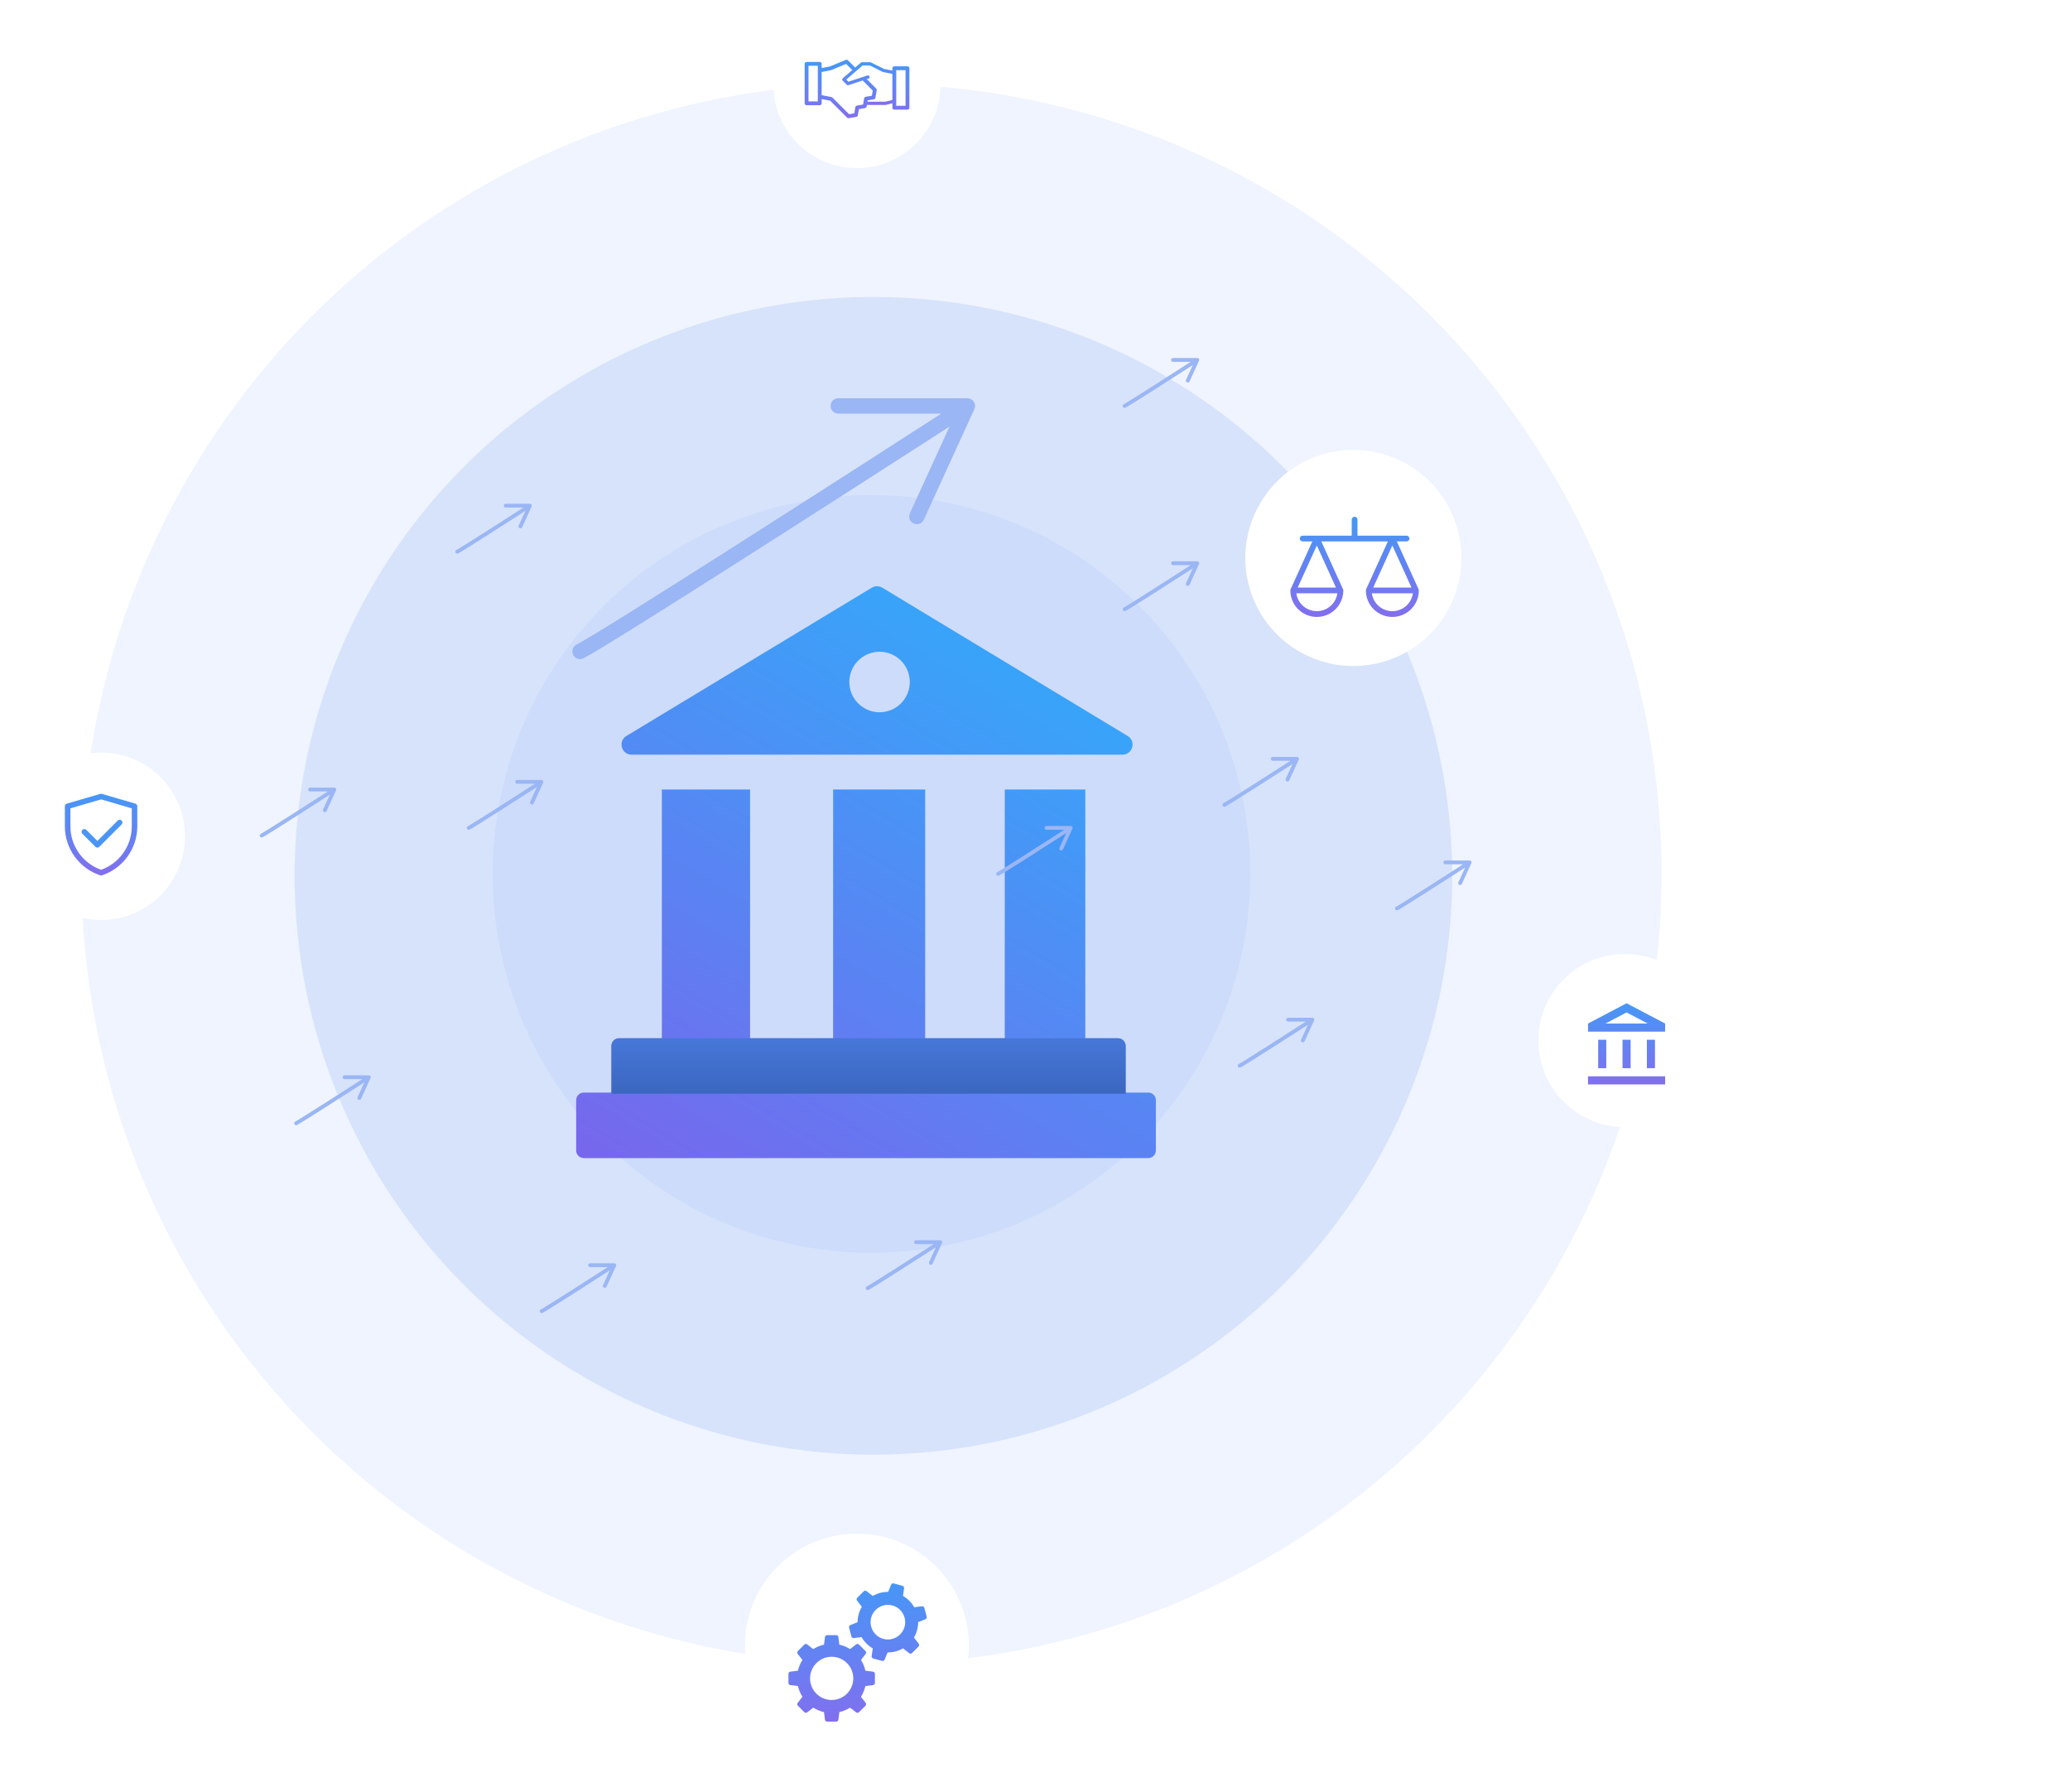 <svg xmlns="http://www.w3.org/2000/svg" width="469" height="406" viewBox="0 0 469 406" fill="none"><circle cx="197.886" cy="198.411" r="131.132" fill="#9AB6F4" fill-opacity="0.28"></circle><circle cx="197.455" cy="197.979" r="179.013" fill="#9AB6F4" fill-opacity="0.16"></circle><circle cx="197.455" cy="197.98" r="85.84" fill="#9AB6F4" fill-opacity="0.16"></circle><g filter="url(#filter0_d_353_911)"><circle cx="368.157" cy="235.727" r="19.606" fill="white"></circle></g><path d="M363.935 235.556H362.096V241.993H363.935V235.556ZM369.452 235.556H367.613V241.993H369.452V235.556ZM377.268 243.832H359.797V245.671H377.268V243.832ZM374.969 235.556H373.13V241.993H374.969V235.556ZM368.532 229.359L373.323 231.878H363.742L368.532 229.359ZM368.532 227.281L359.797 231.878V233.717H377.268V231.878L368.532 227.281Z" fill="url(#paint0_linear_353_911)"></path><g filter="url(#filter1_d_353_911)"><circle cx="306.628" cy="126.403" r="24.476" transform="rotate(-17.609 306.628 126.403)" fill="white"></circle></g><path d="M303.702 133.763L298.355 121.999L293.008 133.763M303.702 133.763C303.702 135.181 303.139 136.541 302.136 137.544C301.133 138.546 299.773 139.11 298.355 139.11C296.937 139.11 295.577 138.546 294.574 137.544C293.571 136.541 293.008 135.181 293.008 133.763M303.702 133.763H293.008M320.813 133.763L315.466 121.999L310.119 133.763M320.813 133.763C320.813 135.181 320.249 136.541 319.247 137.544C318.244 138.546 316.884 139.11 315.466 139.11C314.047 139.11 312.687 138.546 311.685 137.544C310.682 136.541 310.119 135.181 310.119 133.763M320.813 133.763H310.119M295.147 121.999H318.674M306.91 121.999V117.721" stroke="url(#paint1_linear_353_911)" stroke-width="1.303" stroke-linecap="round" stroke-linejoin="round"></path><g filter="url(#filter2_d_353_911)"><circle cx="22.952" cy="189.455" r="18.952" fill="white"></circle></g><path d="M15.322 182.657L22.906 180.444L30.482 182.657V187.196C30.482 189.522 29.75 191.789 28.39 193.676C27.029 195.563 25.11 196.974 22.903 197.709C20.696 196.974 18.776 195.563 17.415 193.675C16.055 191.788 15.322 189.52 15.322 187.194V182.657Z" stroke="url(#paint2_linear_353_911)" stroke-width="1.251" stroke-linejoin="round"></path><path d="M19.113 188.445L22.061 191.393L27.114 186.339" stroke="#4A95F6" stroke-width="1.251" stroke-linecap="round" stroke-linejoin="round"></path><g filter="url(#filter3_d_353_911)"><circle cx="194.143" cy="19.132" r="18.952" fill="white"></circle></g><path d="M196.659 17.445L192.122 18.936L191.193 18.007L195.3 14.463H197.156L200.138 15.954L202.622 16.451V22.911L200.634 23.408H196.037" stroke="url(#paint3_linear_353_911)" stroke-width="0.738" stroke-miterlimit="10" stroke-linecap="round" stroke-linejoin="round"></path><path d="M185.728 21.917L188.308 22.414L192.236 26.34L193.934 26.048L194.227 24.35L195.925 24.056L196.218 22.358L197.916 22.066L198.209 20.367L195.626 17.785M193.692 15.851L191.808 13.966L188.212 15.457L185.728 15.954M185.728 14.463H182.746V23.408H185.728V14.463ZM205.604 15.457H202.622V24.401H205.604V15.457Z" stroke="url(#paint4_linear_353_911)" stroke-width="0.869" stroke-miterlimit="10" stroke-linejoin="round"></path><g filter="url(#filter4_d_353_911)"><circle cx="194.144" cy="372.813" r="25.367" fill="white"></circle></g><path fill-rule="evenodd" clip-rule="evenodd" d="M201.904 359C201.95 358.89 202.033 358.8 202.14 358.747C202.247 358.695 202.369 358.683 202.484 358.714L204.486 359.26C204.601 359.292 204.7 359.364 204.765 359.464C204.831 359.563 204.857 359.683 204.841 359.801L204.592 361.55C205.671 362.171 206.541 363.067 207.137 364.117L208.89 363.882C209.009 363.866 209.129 363.894 209.228 363.961C209.327 364.027 209.399 364.128 209.429 364.244L209.958 366.25C209.988 366.366 209.974 366.488 209.92 366.595C209.866 366.701 209.775 366.784 209.664 366.828L208.026 367.486C208.027 368.713 207.699 369.918 207.076 370.975L208.153 372.376C208.226 372.47 208.262 372.588 208.254 372.707C208.246 372.826 208.195 372.938 208.11 373.022L206.639 374.482C206.555 374.566 206.442 374.616 206.323 374.624C206.204 374.631 206.087 374.594 205.993 374.521L204.6 373.428C203.538 374.042 202.331 374.36 201.105 374.349L200.431 375.984C200.385 376.094 200.302 376.184 200.195 376.237C200.088 376.289 199.966 376.301 199.851 376.27L197.849 375.726C197.733 375.694 197.633 375.622 197.568 375.522C197.502 375.422 197.475 375.302 197.492 375.183L197.743 373.434C196.681 372.821 195.802 371.935 195.198 370.867L193.445 371.102C193.326 371.118 193.206 371.09 193.107 371.023C193.008 370.957 192.936 370.856 192.906 370.74L192.377 368.734C192.347 368.618 192.361 368.496 192.415 368.389C192.469 368.283 192.56 368.2 192.671 368.156L194.309 367.498C194.308 366.271 194.636 365.066 195.259 364.009L194.182 362.608C194.109 362.514 194.073 362.396 194.081 362.277C194.089 362.158 194.14 362.046 194.225 361.962L195.696 360.502C195.78 360.418 195.893 360.368 196.012 360.36C196.131 360.353 196.248 360.39 196.342 360.463L197.735 361.556C198.797 360.942 200.004 360.624 201.23 360.635L201.904 359ZM204.948 368.52C204.813 369.017 204.582 369.482 204.267 369.889C203.952 370.296 203.56 370.637 203.114 370.893C202.667 371.148 202.175 371.313 201.664 371.379C201.154 371.444 200.636 371.408 200.139 371.273C199.643 371.138 199.177 370.906 198.77 370.592C198.363 370.277 198.022 369.885 197.767 369.438C197.251 368.536 197.114 367.466 197.387 366.464C197.659 365.461 198.319 364.607 199.221 364.091C200.123 363.575 201.193 363.438 202.196 363.711C203.199 363.984 204.052 364.644 204.568 365.546C205.084 366.448 205.221 367.518 204.948 368.52ZM189.956 370.862C189.942 370.743 189.885 370.634 189.796 370.555C189.706 370.475 189.591 370.431 189.472 370.431H187.397C187.278 370.431 187.163 370.474 187.073 370.553C186.984 370.632 186.926 370.741 186.912 370.86L186.696 372.584C185.833 372.78 185.009 373.121 184.259 373.592L182.888 372.527C182.794 372.453 182.676 372.417 182.557 372.424C182.438 372.431 182.326 372.482 182.241 372.566L180.774 374.033C180.69 374.118 180.64 374.23 180.632 374.349C180.625 374.468 180.662 374.586 180.735 374.68L181.801 376.051C181.329 376.8 180.988 377.625 180.792 378.488L179.068 378.704C178.95 378.718 178.841 378.776 178.762 378.865C178.683 378.954 178.639 379.068 178.639 379.187V381.26C178.639 381.379 178.682 381.495 178.761 381.584C178.84 381.674 178.949 381.731 179.068 381.746L180.792 381.961C180.99 382.839 181.336 383.66 181.801 384.398L180.735 385.77C180.662 385.864 180.625 385.981 180.632 386.1C180.64 386.219 180.69 386.332 180.774 386.416L182.241 387.884C182.326 387.968 182.438 388.018 182.557 388.025C182.676 388.032 182.794 387.996 182.888 387.923L184.259 386.857C184.998 387.321 185.819 387.668 186.696 387.866L186.912 389.59C186.926 389.708 186.983 389.817 187.072 389.897C187.161 389.976 187.276 390.02 187.396 390.021H189.468C189.588 390.021 189.703 389.977 189.792 389.898C189.882 389.819 189.939 389.71 189.954 389.592L190.17 387.868C191.033 387.672 191.857 387.331 192.607 386.859L193.978 387.925C194.072 387.998 194.189 388.034 194.309 388.027C194.428 388.02 194.54 387.97 194.624 387.885L196.092 386.418C196.176 386.334 196.226 386.221 196.233 386.102C196.241 385.983 196.204 385.866 196.131 385.772L195.065 384.4C195.529 383.662 195.876 382.841 196.074 381.963L197.798 381.748C197.916 381.734 198.026 381.676 198.105 381.587C198.184 381.498 198.228 381.383 198.229 381.264V379.191C198.229 379.072 198.185 378.957 198.106 378.867C198.027 378.778 197.918 378.72 197.8 378.705L196.076 378.49C195.88 377.626 195.539 376.802 195.067 376.053L196.133 374.682C196.206 374.588 196.243 374.47 196.235 374.351C196.228 374.232 196.178 374.12 196.094 374.035L194.624 372.566C194.54 372.482 194.428 372.431 194.309 372.424C194.189 372.417 194.072 372.453 193.978 372.527L192.607 373.592C191.858 373.122 191.034 372.781 190.171 372.585L189.956 370.862ZM193.331 380.226C193.331 381.525 192.815 382.77 191.897 383.689C190.978 384.607 189.733 385.123 188.434 385.123C187.135 385.123 185.889 384.607 184.971 383.689C184.052 382.77 183.536 381.525 183.536 380.226C183.536 378.927 184.052 377.681 184.971 376.763C185.889 375.844 187.135 375.328 188.434 375.328C189.733 375.328 190.978 375.844 191.897 376.763C192.815 377.681 193.331 378.927 193.331 380.226Z" fill="url(#paint5_linear_353_911)"></path><path d="M169.944 235.212H188.764V178.861H209.619V235.212H227.648V178.861H245.897V235.212H253.294C254.254 235.212 255.032 235.99 255.032 236.95V247.513H260.147C261.107 247.513 261.885 248.29 261.886 249.25V260.622C261.885 261.582 261.107 262.36 260.147 262.36H132.279C131.32 262.36 130.541 261.582 130.541 260.622V249.25C130.541 248.29 131.32 247.513 132.279 247.513H138.535V236.95C138.535 235.99 139.314 235.212 140.273 235.212H149.957V178.861H169.944V235.212ZM197.529 133.134C198.256 132.695 199.165 132.695 199.892 133.134L255.492 166.727C257.472 167.924 256.623 170.967 254.311 170.967H143.11C140.798 170.967 139.95 167.924 141.929 166.727L197.529 133.134ZM199.282 147.652C195.498 147.653 192.43 150.721 192.43 154.505C192.43 158.289 195.498 161.358 199.282 161.358C203.067 161.358 206.135 158.289 206.135 154.505C206.135 150.72 203.067 147.652 199.282 147.652Z" fill="url(#paint6_linear_353_911)"></path><path d="M138.537 236.949C138.537 235.99 139.315 235.211 140.275 235.211H253.296C254.256 235.211 255.034 235.99 255.034 236.949V247.775H138.537V236.949Z" fill="url(#paint7_linear_353_911)"></path><path d="M131.412 147.578C137.518 144.455 192.469 109.2 219.181 91.962M219.181 91.962H189.924M219.181 91.962L207.733 117.005" stroke="#9AB6F4" stroke-width="3.476" stroke-linecap="round" stroke-linejoin="round"></path><path d="M122.721 297.045C123.866 296.459 134.169 289.849 139.177 286.617M139.177 286.617H133.692M139.177 286.617L137.031 291.313" stroke="#9AB6F4" stroke-width="0.869" stroke-linecap="round" stroke-linejoin="round"></path><path d="M196.586 291.831C197.731 291.245 208.034 284.635 213.043 281.403M213.043 281.403H207.557M213.043 281.403L210.896 286.099" stroke="#9AB6F4" stroke-width="0.869" stroke-linecap="round" stroke-linejoin="round"></path><path d="M67.106 254.464C68.25 253.879 78.553 247.268 83.562 244.036M83.562 244.036H78.076M83.562 244.036L81.416 248.732" stroke="#9AB6F4" stroke-width="0.869" stroke-linecap="round" stroke-linejoin="round"></path><path d="M226.133 197.979C227.278 197.394 237.581 190.783 242.589 187.551M242.589 187.551H237.104M242.589 187.551L240.443 192.247" stroke="#9AB6F4" stroke-width="0.869" stroke-linecap="round" stroke-linejoin="round"></path><path d="M280.879 241.429C282.024 240.844 292.327 234.233 297.336 231.001M297.336 231.001H291.85M297.336 231.001L295.189 235.697" stroke="#9AB6F4" stroke-width="0.869" stroke-linecap="round" stroke-linejoin="round"></path><path d="M254.809 138.019C255.953 137.433 266.257 130.823 271.265 127.591M271.265 127.591H265.78M271.265 127.591L269.119 132.286" stroke="#9AB6F4" stroke-width="0.869" stroke-linecap="round" stroke-linejoin="round"></path><path d="M106.211 187.551C107.356 186.966 117.659 180.356 122.668 177.124M122.668 177.124H117.182M122.668 177.124L120.521 181.819" stroke="#9AB6F4" stroke-width="0.869" stroke-linecap="round" stroke-linejoin="round"></path><path d="M59.285 189.289C60.43 188.704 70.733 182.094 75.742 178.861M75.742 178.861H70.256M75.742 178.861L73.595 183.557" stroke="#9AB6F4" stroke-width="0.869" stroke-linecap="round" stroke-linejoin="round"></path><path d="M103.604 124.984C104.748 124.398 115.052 117.788 120.06 114.556M120.06 114.556H114.575M120.06 114.556L117.914 119.251" stroke="#9AB6F4" stroke-width="0.869" stroke-linecap="round" stroke-linejoin="round"></path><path d="M254.809 91.962C255.953 91.376 266.257 84.766 271.265 81.534M271.265 81.534H265.78M271.265 81.534L269.119 86.23" stroke="#9AB6F4" stroke-width="0.869" stroke-linecap="round" stroke-linejoin="round"></path><path d="M277.402 182.337C278.547 181.752 288.85 175.142 293.859 171.91M293.859 171.91H288.373M293.859 171.91L291.712 176.605" stroke="#9AB6F4" stroke-width="0.869" stroke-linecap="round" stroke-linejoin="round"></path><path d="M316.508 205.8C317.653 205.215 327.956 198.604 332.964 195.372M332.964 195.372H327.479M332.964 195.372L330.818 200.068" stroke="#9AB6F4" stroke-width="0.869" stroke-linecap="round" stroke-linejoin="round"></path><defs><filter id="filter0_d_353_911" x="344.762" y="216.12" width="46.79" height="46.789" filterUnits="userSpaceOnUse" color-interpolation-filters="sRGB"></filter><filter id="filter1_d_353_911" x="278.357" y="101.92" width="56.542" height="56.542" filterUnits="userSpaceOnUse" color-interpolation-filters="sRGB"></filter><filter id="filter2_d_353_911" x="0.212" y="170.503" width="45.48" height="45.481" filterUnits="userSpaceOnUse" color-interpolation-filters="sRGB"></filter><filter id="filter3_d_353_911" x="171.403" y="0.18" width="45.48" height="45.481" filterUnits="userSpaceOnUse" color-interpolation-filters="sRGB"></filter><filter id="filter4_d_353_911" x="164.989" y="347.447" width="58.31" height="58.31" filterUnits="userSpaceOnUse" color-interpolation-filters="sRGB"></filter><linearGradient id="paint0_linear_353_911" x1="368.532" y1="227.281" x2="368.532" y2="245.671" gradientUnits="userSpaceOnUse"><stop stop-color="#4697F7"></stop><stop offset="1" stop-color="#816FEE"></stop></linearGradient><linearGradient id="paint1_linear_353_911" x1="306.91" y1="117.721" x2="306.91" y2="139.11" gradientUnits="userSpaceOnUse"><stop stop-color="#4697F7"></stop><stop offset="1" stop-color="#816FEE"></stop></linearGradient><linearGradient id="paint2_linear_353_911" x1="22.902" y1="180.444" x2="22.902" y2="197.709" gradientUnits="userSpaceOnUse"><stop stop-color="#4697F7"></stop><stop offset="1" stop-color="#816FEE"></stop></linearGradient><linearGradient id="paint3_linear_353_911" x1="196.908" y1="14.463" x2="196.908" y2="23.408" gradientUnits="userSpaceOnUse"><stop stop-color="#4697F7"></stop><stop offset="1" stop-color="#816FEE"></stop></linearGradient><linearGradient id="paint4_linear_353_911" x1="194.175" y1="13.966" x2="194.175" y2="26.34" gradientUnits="userSpaceOnUse"><stop stop-color="#4697F7"></stop><stop offset="1" stop-color="#816FEE"></stop></linearGradient><linearGradient id="paint5_linear_353_911" x1="194.306" y1="358.697" x2="194.306" y2="390.021" gradientUnits="userSpaceOnUse"><stop stop-color="#4697F7"></stop><stop offset="1" stop-color="#816FEE"></stop></linearGradient><linearGradient id="paint6_linear_353_911" x1="195.145" y1="132.805" x2="112.916" y2="271.249" gradientUnits="userSpaceOnUse"><stop stop-color="#39A3F9"></stop><stop offset="1" stop-color="#7F5FEB"></stop></linearGradient><linearGradient id="paint7_linear_353_911" x1="196.595" y1="221.506" x2="196.595" y2="295.173" gradientUnits="userSpaceOnUse"><stop stop-color="#5389F4"></stop><stop offset="1" stop-color="#0F2961"></stop></linearGradient></defs></svg>